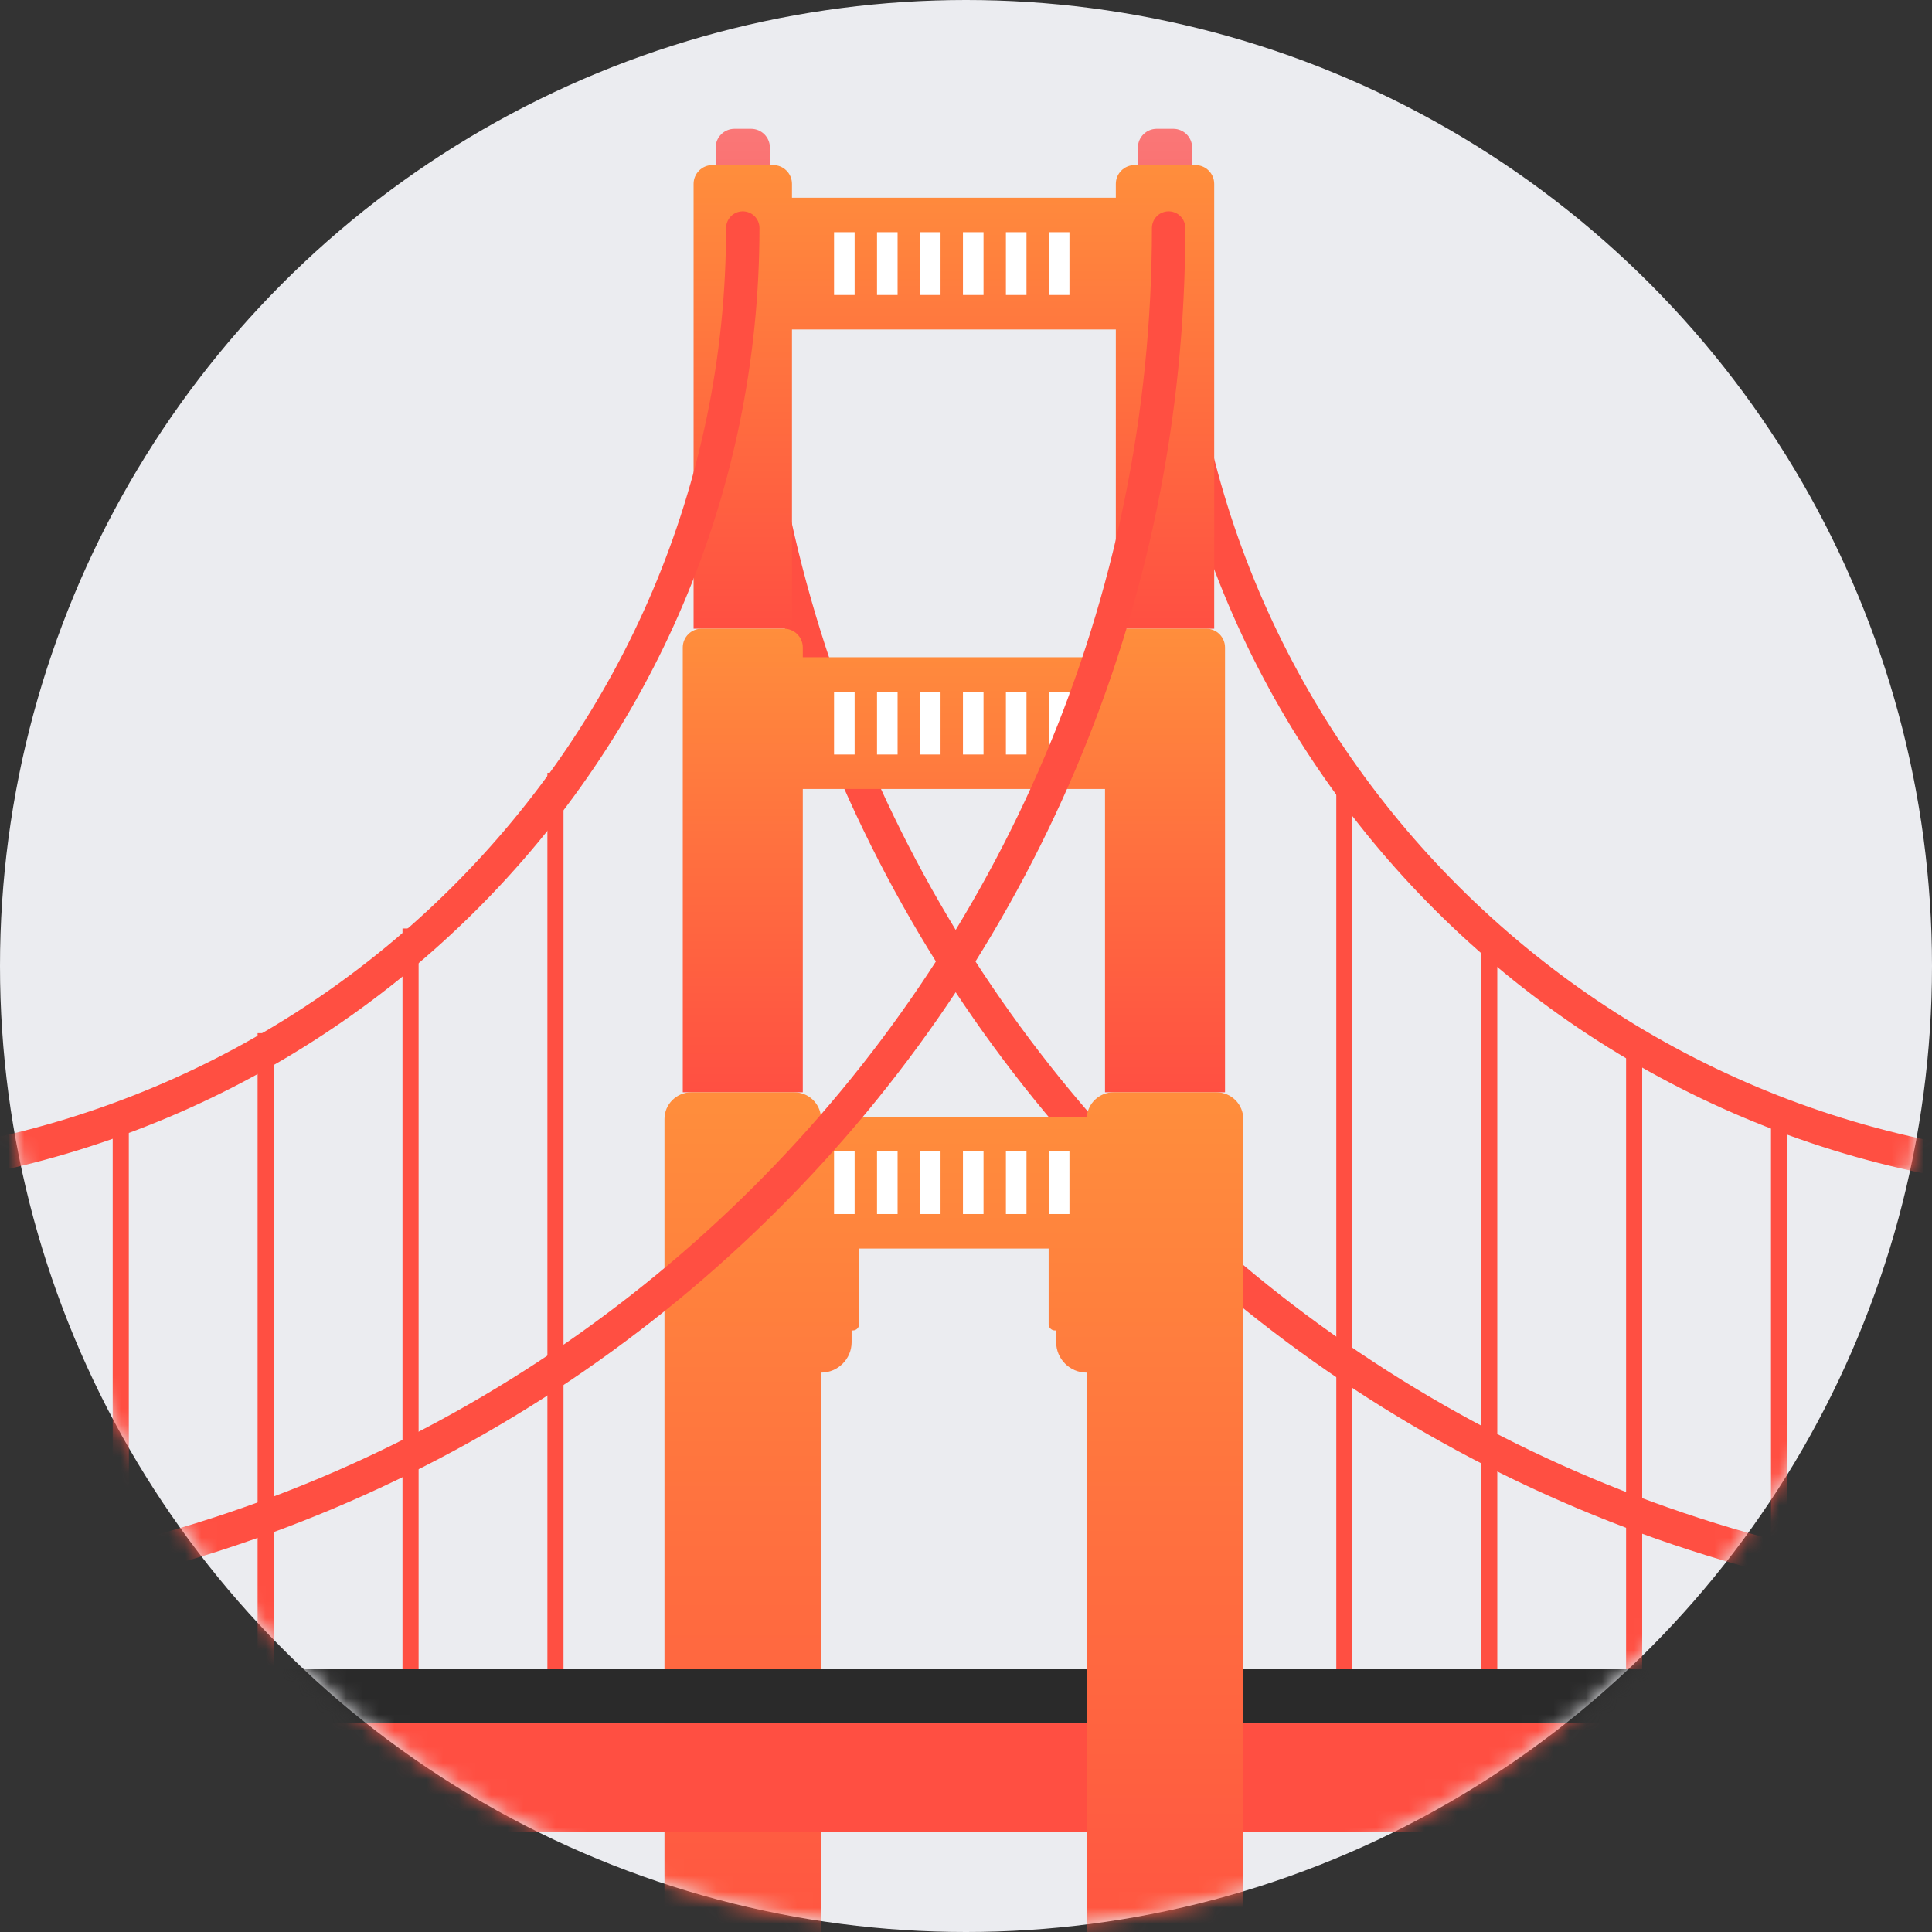<?xml version="1.0" encoding="UTF-8"?>
<svg width="120px" height="120px" viewBox="0 0 120 120" version="1.1" xmlns="http://www.w3.org/2000/svg" xmlns:xlink="http://www.w3.org/1999/xlink">
    <rect x="0" y="0" width="120" height="120" fill="#333333" stroke="none"/>
    <!-- Generator: Sketch 53.2 (72643) - https://sketchapp.com -->
    <title>Group 56 + Clip 25 Mask</title>
    <desc>Created with Sketch.</desc>
    <defs>
        <circle id="path-1" cx="60" cy="60" r="60"></circle>
        <polygon id="path-3" points="0.383 0.329 59.518 0.329 59.518 59.253 0.383 59.253"></polygon>
        <linearGradient x1="50%" y1="0%" x2="50%" y2="100%" id="linearGradient-5">
            <stop stop-color="#FF8E3C" offset="0%"></stop>
            <stop stop-color="#FF4F42" offset="100%"></stop>
        </linearGradient>
        <linearGradient x1="50%" y1="0%" x2="50%" y2="1269.376%" id="linearGradient-6">
            <stop stop-color="#FA7777" offset="0%"></stop>
            <stop stop-color="#F34242" offset="100%"></stop>
        </linearGradient>
        <linearGradient x1="50%" y1="0%" x2="50%" y2="100%" id="linearGradient-7">
            <stop stop-color="#FF8E3C" offset="0%"></stop>
            <stop stop-color="#FF4F42" offset="100%"></stop>
        </linearGradient>
        <linearGradient x1="50%" y1="0%" x2="50%" y2="100%" id="linearGradient-8">
            <stop stop-color="#FF8E3C" offset="0%"></stop>
            <stop stop-color="#FF4F42" offset="100%"></stop>
        </linearGradient>
    </defs>
    <g id="Careers" stroke="none" stroke-width="1" fill="none" fill-rule="evenodd">
        <g id="Final" transform="translate(-528, -3715)">
            <g id="Locations" transform="translate(0, 3056)">
                <g id="Rectangle">
                    <g id="Group-8-+-Group-10-Mask">
                        <g id="Group-14-Copy-21" transform="translate(204, 305)">
                            <g id="San-Fran" transform="translate(320, 354)">
                                <g id="Group-56-+-Clip-25-Mask" transform="translate(4, 0)">
                                    <mask id="mask-2" fill="white">
                                        <use xlink:href="#path-1"></use>
                                    </mask>
                                    <use id="Mask" fill="#EBECF0" xlink:href="#path-1"></use>
                                    <g id="Group-56" mask="url(#mask-2)">
                                        <g transform="translate(-13, 8)">
                                            <g id="Group-3" stroke="none" stroke-width="1" fill="none" fill-rule="evenodd" transform="translate(85.202, 5.834)">
                                                <mask id="mask-4" fill="white">
                                                    <use xlink:href="#path-3"></use>
                                                </mask>
                                                <g id="Clip-2"></g>
                                                <path d="M0.383,0.329 C0.383,32.872 26.859,59.253 59.519,59.253" id="Stroke-1" stroke="#FF4F42" stroke-width="2.074" mask="url(#mask-4)"></path>
                                            </g>
                                            <path d="M59.135,6.163 C59.135,53.262 97.453,91.442 144.721,91.442" id="Stroke-4" stroke="#FF4F42" stroke-width="2.074" fill="none"></path>
                                            <path d="M62.191,4.281 L82.306,4.281 L82.306,12.464 L62.191,12.464 L62.191,31.048 L56.08,31.048 L56.08,3.42 C56.08,2.775 56.605,2.252 57.252,2.252 L61.018,2.252 C61.666,2.252 62.191,2.775 62.191,3.42 L62.191,4.281 Z M88.416,31.048 L82.306,31.048 L82.306,3.42 C82.306,2.775 82.831,2.252 83.478,2.252 L87.244,2.252 C87.891,2.252 88.416,2.775 88.416,3.42 L88.416,31.048 Z" id="Combined-Shape" stroke="none" fill="url(#linearGradient-5)" fill-rule="evenodd"></path>
                                            <path d="M60.82,2.252 L57.45,2.252 L57.45,1.168 C57.45,0.523 57.976,7.78877888e-05 58.623,7.78877888e-05 L59.648,7.78877888e-05 C60.296,7.78877888e-05 60.82,0.523 60.82,1.168 L60.82,2.252 Z" id="Fill-8" stroke="none" fill="url(#linearGradient-6)" fill-rule="evenodd"></path>
                                            <path d="M62.863,32.823 L81.634,32.823 L81.634,32.216 C81.634,31.571 82.159,31.048 82.806,31.048 L87.916,31.048 C88.563,31.048 89.088,31.571 89.088,32.216 L89.088,59.843 L81.634,59.843 L81.634,41.006 L62.863,41.006 L62.863,59.843 L55.408,59.843 L55.408,32.216 C55.408,31.571 55.933,31.048 56.581,31.048 L61.69,31.048 C62.338,31.048 62.863,31.571 62.863,32.216 L62.863,32.823 Z" id="Combined-Shape" stroke="none" fill="url(#linearGradient-7)" fill-rule="evenodd"></path>
                                            <g id="Group-14" stroke="none" stroke-width="1" fill="none" fill-rule="evenodd" transform="translate(53.935, 59.577)">
                                                <path d="M10.057,1.789 L26.569,1.789 C26.639,0.937 27.355,0.267 28.229,0.267 L34.622,0.267 C35.542,0.267 36.288,1.01 36.288,1.927 L36.288,58.416 L26.563,58.416 L26.563,17.679 C25.515,17.679 24.666,16.832 24.666,15.789 L24.666,15.061 L24.589,15.061 C24.373,15.061 24.198,14.886 24.198,14.671 L24.198,9.971 L26.563,9.971 L10.063,9.971 L12.427,9.971 L12.427,14.671 C12.427,14.886 12.253,15.061 12.037,15.061 L11.96,15.061 L11.96,15.789 C11.96,16.832 11.11,17.679 10.063,17.679 L10.063,58.416 L0.337,58.416 L0.337,1.927 C0.337,1.01 1.083,0.267 2.004,0.267 L8.396,0.267 C9.27,0.267 9.987,0.937 10.057,1.789 Z" id="Combined-Shape" fill="url(#linearGradient-8)"></path>
                                            </g>
                                            <path d="M87.046,2.252 L83.676,2.252 L83.676,1.168 C83.676,0.523 84.201,7.78877888e-05 84.848,7.78877888e-05 L85.874,7.78877888e-05 C86.521,7.78877888e-05 87.046,0.523 87.046,1.168 L87.046,2.252 Z" id="Fill-17" stroke="none" fill="url(#linearGradient-6)" fill-rule="evenodd"></path>
                                            <g id="Group-23" stroke="none" stroke-width="1" fill="none" fill-rule="evenodd" transform="translate(78.121, 59.577)"></g>
                                            <polygon id="Fill-32" stroke="none" fill="#FFFFFF" fill-rule="evenodd" points="64.804 10.323 66.082 10.323 66.082 6.422 64.804 6.422"></polygon>
                                            <polygon id="Fill-33" stroke="none" fill="#FFFFFF" fill-rule="evenodd" points="67.473 10.323 68.751 10.323 68.751 6.422 67.473 6.422"></polygon>
                                            <polygon id="Fill-34" stroke="none" fill="#FFFFFF" fill-rule="evenodd" points="70.142 10.323 71.419 10.323 71.419 6.422 70.142 6.422"></polygon>
                                            <polygon id="Fill-35" stroke="none" fill="#FFFFFF" fill-rule="evenodd" points="72.811 10.323 74.088 10.323 74.088 6.422 72.811 6.422"></polygon>
                                            <polygon id="Fill-36" stroke="none" fill="#FFFFFF" fill-rule="evenodd" points="75.479 10.323 76.757 10.323 76.757 6.422 75.479 6.422"></polygon>
                                            <polygon id="Fill-37" stroke="none" fill="#FFFFFF" fill-rule="evenodd" points="78.148 10.323 79.425 10.323 79.425 6.422 78.148 6.422"></polygon>
                                            <polygon id="Fill-38" stroke="none" fill="#FFFFFF" fill-rule="evenodd" points="64.804 38.865 66.082 38.865 66.082 34.964 64.804 34.964"></polygon>
                                            <polygon id="Fill-39" stroke="none" fill="#FFFFFF" fill-rule="evenodd" points="67.473 38.865 68.751 38.865 68.751 34.964 67.473 34.964"></polygon>
                                            <polygon id="Fill-40" stroke="none" fill="#FFFFFF" fill-rule="evenodd" points="70.142 38.865 71.419 38.865 71.419 34.964 70.142 34.964"></polygon>
                                            <polygon id="Fill-41" stroke="none" fill="#FFFFFF" fill-rule="evenodd" points="72.811 38.865 74.088 38.865 74.088 34.964 72.811 34.964"></polygon>
                                            <polygon id="Fill-42" stroke="none" fill="#FFFFFF" fill-rule="evenodd" points="75.479 38.865 76.757 38.865 76.757 34.964 75.479 34.964"></polygon>
                                            <polygon id="Fill-43" stroke="none" fill="#FFFFFF" fill-rule="evenodd" points="78.148 38.865 79.425 38.865 79.425 34.964 78.148 34.964"></polygon>
                                            <polygon id="Fill-44" stroke="none" fill="#FFFFFF" fill-rule="evenodd" points="64.804 67.407 66.082 67.407 66.082 63.506 64.804 63.506"></polygon>
                                            <polygon id="Fill-45" stroke="none" fill="#FFFFFF" fill-rule="evenodd" points="67.473 67.407 68.751 67.407 68.751 63.506 67.473 63.506"></polygon>
                                            <polygon id="Fill-46" stroke="none" fill="#FFFFFF" fill-rule="evenodd" points="70.142 67.407 71.419 67.407 71.419 63.506 70.142 63.506"></polygon>
                                            <polygon id="Fill-47" stroke="none" fill="#FFFFFF" fill-rule="evenodd" points="72.811 67.407 74.088 67.407 74.088 63.506 72.811 63.506"></polygon>
                                            <polygon id="Fill-48" stroke="none" fill="#FFFFFF" fill-rule="evenodd" points="75.479 67.407 76.757 67.407 76.757 63.506 75.479 63.506"></polygon>
                                            <polygon id="Fill-49" stroke="none" fill="#FFFFFF" fill-rule="evenodd" points="78.148 67.407 79.425 67.407 79.425 63.506 78.148 63.506"></polygon>
                                            <path d="M59.135,6.163 C59.135,38.706 32.66,65.087 0,65.087" id="Stroke-50" stroke="#FF4F42" stroke-width="2.074" fill="none" stroke-linecap="round" stroke-linejoin="round"></path>
                                            <path d="M47.5,40 L47.5,95.84" id="Path-3" stroke="#FF4F42" stroke-width="1" fill="none"></path>
                                            <path d="M96.5,40 L96.5,95.84" id="Path-3-Copy" stroke="#FF4F42" stroke-width="1" fill="none"></path>
                                            <path d="M105.5,49.67 L105.5,95.85" id="Path-5-Copy" stroke="#FF4F42" stroke-width="1" fill="none"></path>
                                            <path d="M114.5,56.17 L114.5,95.85" id="Path-6-Copy-2" stroke="#FF4F42" stroke-width="1" fill="none"></path>
                                            <path d="M123.5,61.535 L123.5,95.85" id="Path-6-Copy-3" stroke="#FF4F42" stroke-width="1" fill="none"></path>
                                            <path d="M38.5,49.67 L38.5,95.85" id="Path-5" stroke="#FF4F42" stroke-width="1" fill="none"></path>
                                            <path d="M29.5,56.17 L29.5,95.85" id="Path-6" stroke="#FF4F42" stroke-width="1" fill="none"></path>
                                            <path d="M20.5,61.535 L20.5,95.85" id="Path-6-Copy" stroke="#FF4F42" stroke-width="1" fill="none"></path>
                                            <path d="M85.585,6.163 C85.585,53.262 47.268,91.442 0,91.442" id="Stroke-51" stroke="#FF4F42" stroke-width="2.074" fill="none" stroke-linecap="round" stroke-linejoin="round"></path>
                                            <polygon id="Fill-52" stroke="none" fill="#2A2A2A" fill-rule="evenodd" points="0 99.041 80.498 99.041 80.498 95.68 0 95.68"></polygon>
                                            <polygon id="Fill-53" stroke="none" fill="#2A2A2A" fill-rule="evenodd" points="90.224 99.041 143.51 99.041 143.51 95.68 90.224 95.68"></polygon>
                                            <polygon id="Fill-54" stroke="none" fill="#FF4F42" fill-rule="evenodd" points="0 105.764 80.498 105.764 80.498 99.041 0 99.041"></polygon>
                                            <polygon id="Fill-55" stroke="none" fill="#FF4F42" fill-rule="evenodd" points="90.224 105.764 143.51 105.764 143.51 99.041 90.224 99.041"></polygon>
                                        </g>
                                    </g>
                                </g>
                            </g>
                        </g>
                    </g>
                </g>
            </g>
        </g>
    </g>
</svg>
